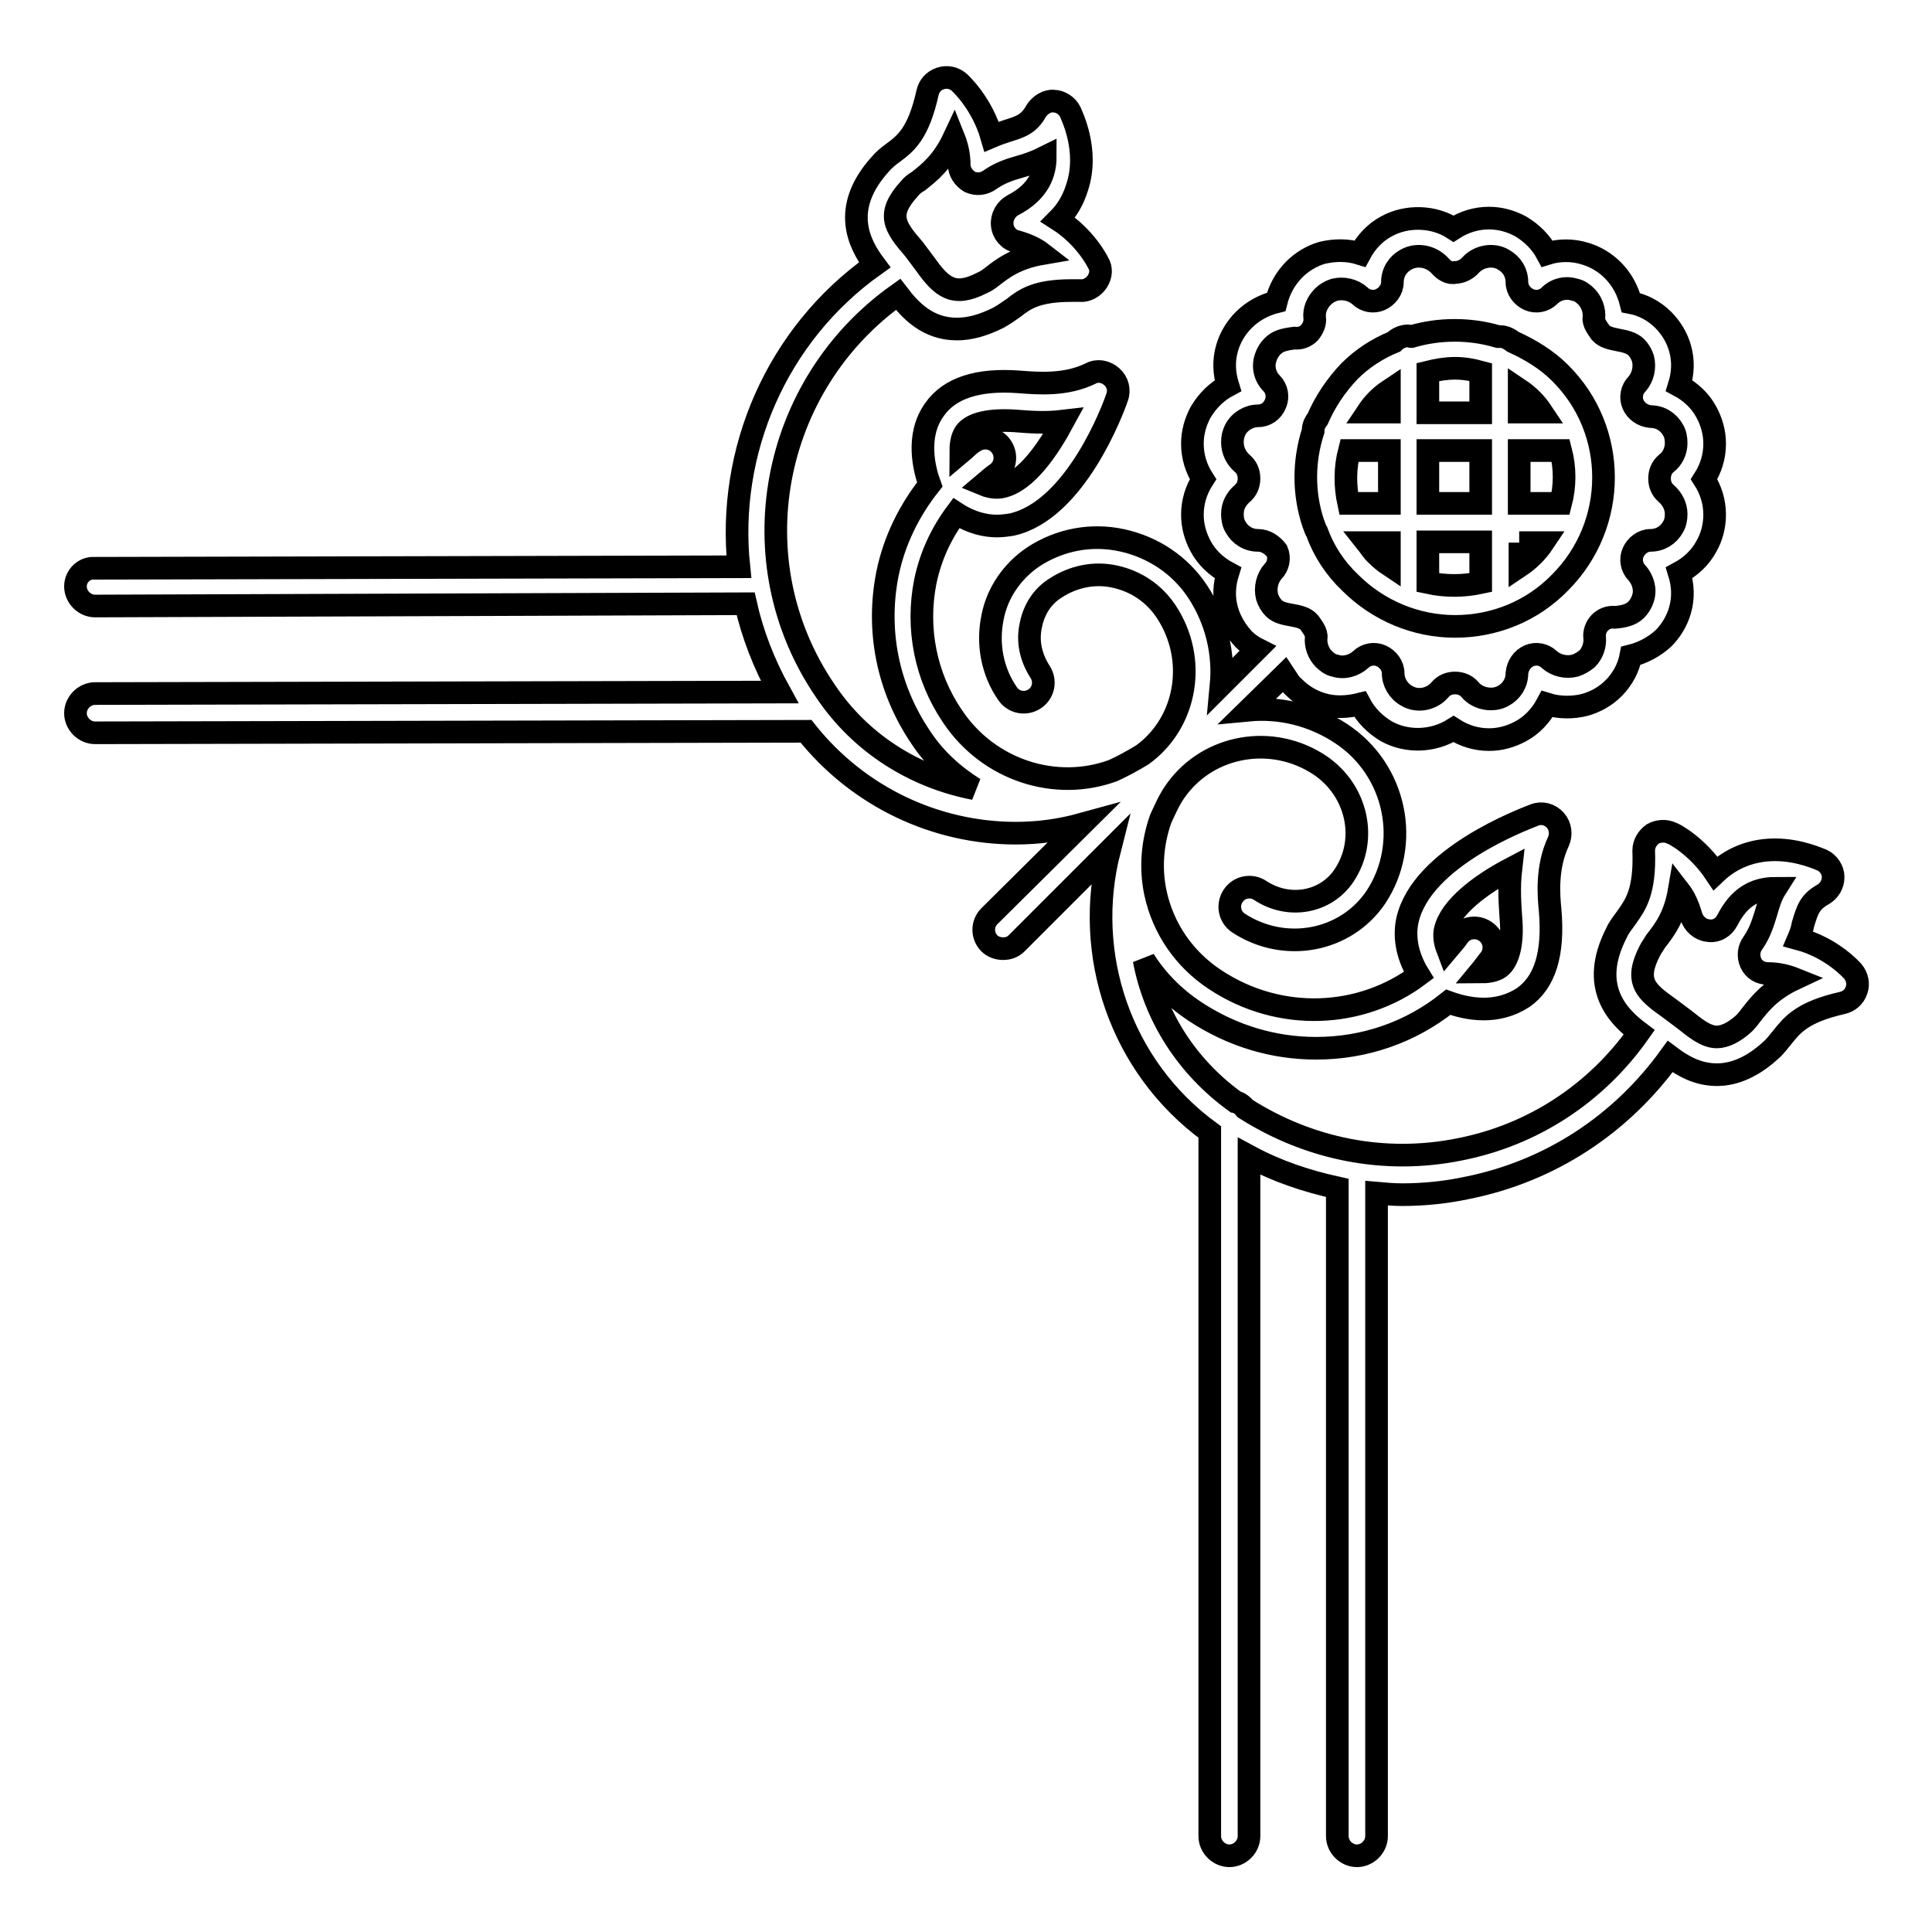 <?xml version="1.0" encoding="utf-8"?>
<!-- Svg Vector Icons : http://www.onlinewebfonts.com/icon -->
<!DOCTYPE svg PUBLIC "-//W3C//DTD SVG 1.1//EN" "http://www.w3.org/Graphics/SVG/1.1/DTD/svg11.dtd">
<svg version="1.1" xmlns="http://www.w3.org/2000/svg" xmlns:xlink="http://www.w3.org/1999/xlink" x="0px" y="0px" viewBox="0 0 256 256" enable-background="new 0 0 256 256" xml:space="preserve">
<g><g><g><g><path stroke-width="3" fill-opacity="0" stroke="#000000"  d="M174.5,70.5c0.9,2.5,2.4,4.8,4.4,6.7c3.7,3.7,8.7,5.8,13.9,5.8c5.2,0,10.2-2,13.9-5.8c7.7-7.7,7.7-20.2,0-27.8c-1.8-1.8-4-3.1-6.2-4.1c-0.5-0.4-1.1-0.7-1.7-0.7c-0.1,0-0.2,0-0.3,0c-3.7-1.1-7.8-1.1-11.5,0c-0.1,0-0.2-0.1-0.4-0.1c-0.7,0-1.4,0.3-1.9,0.8c-2.2,0.9-4.2,2.2-5.9,3.9c-1.8,1.9-3.2,4-4.2,6.3c-0.3,0.4-0.6,0.9-0.6,1.5c0,0,0,0,0,0.1c-1.3,4-1.3,8.3,0,12.2C174.2,69.8,174.3,70.2,174.5,70.5z M201.3,51.6c0.6,0.4,1.2,0.9,1.7,1.4c0.5,0.5,0.9,1,1.3,1.6h-3V51.6L201.3,51.6z M201.3,59.7h5.5c0.6,2.3,0.6,4.7,0,7h-5.5V59.7L201.3,59.7z M201.3,71.9h3.2c-0.4,0.6-0.9,1.2-1.4,1.7c-0.5,0.5-1.1,1-1.7,1.4V71.9L201.3,71.9z M189.2,49.3c1.2-0.3,2.4-0.5,3.6-0.5c1.2,0,2.3,0.2,3.4,0.5v5.4h-7V49.3z M189.2,59.7h7v7h-7V59.7z M189.2,71.8h7v5.4c-2.3,0.5-4.7,0.5-7,0V71.8z M184.1,74.9c-0.6-0.4-1.1-0.8-1.6-1.3c-0.6-0.5-1-1.2-1.4-1.7h3V74.9z M182.5,53c0.5-0.5,1-0.9,1.6-1.3v2.9h-2.9C181.6,54,182,53.5,182.5,53z M178.8,59.7h5.3v7h-5.4C178.2,64.4,178.2,62,178.8,59.7z"/><path stroke-width="3" fill-opacity="0" stroke="#000000"  d="M10,77.7c0,1.4,1.2,2.6,2.6,2.6l0,0L98.8,80c0.9,4,2.4,7.9,4.5,11.7l-90.7,0.2c-1.4,0-2.6,1.2-2.6,2.6c0,1.4,1.2,2.6,2.6,2.6l0,0l94.2-0.2c6.9,8.7,17.2,13.5,27.8,13.5c3,0,5.9-0.4,8.8-1.2l-12.3,12.2c-1,1-1,2.6,0,3.6c0.5,0.5,1.2,0.7,1.8,0.7c0.7,0,1.3-0.2,1.8-0.7l12.3-12.3c-3.5,13.7,1.4,28.6,13.3,37.3v93.3c0,1.4,1.2,2.6,2.6,2.6c1.4,0,2.6-1.2,2.6-2.6v-90.1c3.7,2,7.6,3.3,11.7,4.2v85.9c0,1.4,1.2,2.6,2.6,2.6c1.4,0,2.6-1.2,2.6-2.6v-85.2c1.1,0.1,2.3,0.2,3.4,0.2c2.9,0,5.8-0.3,8.6-0.9c11-2.2,20.4-8.4,26.9-17.4c1.6,1.2,3.6,2.4,6.2,2.4l0,0c2.4,0,4.8-1.1,7.1-3.2c0.6-0.5,1.1-1.2,1.6-1.8c1.3-1.6,2.6-3.3,7.9-4.5c0.9-0.2,1.6-0.8,1.9-1.7c0.3-0.8,0.1-1.8-0.5-2.5c-0.1-0.1-2.7-3.1-7.2-4.3c0.3-0.7,0.5-1.3,0.6-1.9c0.6-2,0.9-3,2.7-4c0.8-0.5,1.3-1.3,1.3-2.3c0-0.9-0.6-1.8-1.4-2.2c-0.3-0.1-3-1.4-6.3-1.4c-3.1,0-5.8,1.1-7.9,3.1c-2.4-3.6-5.6-5.3-5.8-5.3c-0.8-0.4-1.8-0.3-2.5,0.1c-0.7,0.5-1.2,1.3-1.2,2.2c0.2,5.5-1.1,7.2-2.3,8.9c-0.5,0.7-1,1.3-1.3,2c-3.7,7.2,0.2,11.1,3,13.2c-5.7,8.1-14.1,13.6-23.8,15.5c-9.9,2-19.9,0-28.4-5.4c-0.3-0.4-0.8-0.8-1.3-0.9c-6.5-4.7-10.7-11.4-12.1-18.8c1.7,2.7,4,5,6.7,6.8c5,3.3,10.5,4.9,16.1,4.9c6.4,0,12.5-2.1,17.5-6.1c1.1,0.4,2.8,0.9,4.7,0.9c1.7,0,3.5-0.4,5.2-1.5c2.9-2,4.1-5.8,3.6-11.6c-0.2-2-0.5-5.7,1.1-9.1c0.4-0.9,0.3-2-0.4-2.8c-0.7-0.8-1.8-1.1-2.8-0.7c-1.5,0.6-14.9,5.6-16.8,13.9c-0.4,1.8-0.3,4.4,1.5,7.3c-7.6,5.7-18.4,6.3-27,0.6c-4.1-2.7-6.9-6.8-7.9-11.5c-0.7-3.3-0.4-6.7,0.7-9.8c0.6-1.3,1.2-2.7,2.1-3.9c0,0,0,0,0,0c4.3-5.9,12.7-7.4,19-3.2c4.9,3.3,6.4,9.8,3.2,14.6c-2.4,3.6-7.3,4.5-11.1,2c-1.2-0.8-2.8-0.5-3.6,0.7c-0.8,1.2-0.5,2.8,0.7,3.6c6.1,4,14.2,2.5,18.2-3.4c4.7-7.1,2.7-16.9-4.6-21.7c-3.8-2.5-8.1-3.5-12.3-3.1l4.8-4.7c0.4,0.6,0.7,1.2,1.3,1.7c1,1,2.3,1.8,3.7,2.2c1.6,0.5,3.4,0.4,5,0c0.8,1.5,2,2.7,3.5,3.6c2.7,1.5,6.2,1.4,8.9-0.3c1.4,0.9,3,1.4,4.7,1.4c1.5,0,2.9-0.4,4.2-1.1c1.5-0.8,2.7-2.1,3.5-3.6c1.6,0.5,3.4,0.5,5,0.1c1.4-0.4,2.7-1.1,3.8-2.2c1.2-1.2,2-2.7,2.3-4.3c1.6-0.4,3.1-1.2,4.3-2.3c1-1,1.8-2.3,2.2-3.7c0.5-1.7,0.4-3.4-0.1-5c1.5-0.8,2.8-2,3.6-3.5c0.7-1.2,1.1-2.7,1.1-4.2c0-1.7-0.5-3.3-1.4-4.7c0.9-1.4,1.4-3,1.4-4.7c0-1.5-0.4-2.9-1.1-4.2c-0.8-1.5-2.1-2.7-3.6-3.5c0.5-1.6,0.6-3.3,0.1-5c-0.4-1.4-1.2-2.7-2.2-3.7c-1.2-1.2-2.7-2-4.3-2.3c-0.4-1.6-1.2-3.1-2.4-4.3c-1-1-2.3-1.8-3.7-2.2c-1.6-0.5-3.4-0.5-5,0c-0.8-1.5-2-2.7-3.5-3.6c-1.3-0.7-2.7-1.1-4.2-1.1c-1.7,0-3.3,0.5-4.7,1.4c-2.6-1.7-6.2-1.8-8.9-0.3c-1.5,0.8-2.7,2.1-3.5,3.6c-1.6-0.5-3.3-0.5-5-0.1c-1.4,0.4-2.7,1.2-3.7,2.2c-1.2,1.2-2,2.7-2.4,4.3c-1.6,0.4-3.1,1.2-4.3,2.4c-1,1-1.8,2.3-2.2,3.7c-0.5,1.7-0.4,3.4,0.1,5c-1.5,0.8-2.7,2-3.6,3.5c-0.7,1.3-1.1,2.7-1.1,4.2c0,1.7,0.5,3.3,1.4,4.7c-0.9,1.4-1.4,3-1.4,4.7c0,1.5,0.4,2.9,1.1,4.2c0.8,1.5,2.1,2.7,3.6,3.5c-0.5,1.6-0.6,3.3-0.1,5c0.4,1.4,1.2,2.7,2.2,3.8c0.5,0.5,1.2,1,1.8,1.3l-4.8,4.8c0.4-4.2-0.6-8.6-3.1-12.4c-2.3-3.5-5.9-5.9-10-6.8c-4.1-0.9-8.3-0.1-11.8,2.2c-2.8,1.9-4.8,4.8-5.4,8.1c-0.7,3.5,0,7.1,2,10c0.8,1.2,2.4,1.5,3.6,0.7c1.2-0.8,1.5-2.4,0.7-3.6c-1.2-1.9-1.7-4-1.2-6.2c0.4-2,1.5-3.8,3.3-4.9c2.3-1.5,5.1-2.1,7.8-1.5c2.8,0.6,5.2,2.2,6.8,4.6c4.2,6.3,2.8,14.7-3.1,19c0,0,0,0,0,0c-1.3,0.8-2.6,1.5-3.9,2.1c-7.6,2.8-16.5,0-21.3-7.2c-3.6-5.3-4.8-11.7-3.6-17.8c0.7-3.4,2.1-6.4,4.1-9.1c2,1.3,3.9,1.7,5.4,1.7c0.7,0,1.4-0.1,2-0.2c8.4-1.9,13.4-15.3,13.9-16.8c0.4-1,0.1-2.1-0.7-2.8c-0.8-0.7-1.9-0.9-2.8-0.4c-3.3,1.6-6.9,1.3-9.5,1.1c-5.4-0.4-9.2,0.8-11.2,3.7c-2.5,3.5-1.3,8-0.6,9.9c-2.7,3.4-4.7,7.4-5.6,11.8c-1.5,7.5,0,15.2,4.4,21.7c1.9,2.9,4.4,5.1,7.1,6.8c-7.8-1.5-15-5.9-19.7-12.9C97.6,74.4,102.1,51,119,39c1.6,2.1,3.9,4.6,7.8,4.6c1.7,0,3.5-0.5,5.5-1.5c0.7-0.4,1.3-0.8,2-1.3c1.5-1.2,3.1-2.3,7.7-2.3l1.1,0c0.8,0.1,1.8-0.4,2.3-1.2c0.5-0.8,0.6-1.7,0.1-2.5c-0.1-0.2-1.7-3.4-5.3-5.7c1.2-1.2,2-2.6,2.5-4.2c1.7-5-0.8-9.8-0.9-10.1c-0.4-0.8-1.3-1.4-2.2-1.4c-0.8-0.1-1.8,0.5-2.3,1.3c-1,1.8-2.1,2.1-4,2.7c-0.6,0.2-1.2,0.4-1.9,0.7c-1.3-4.5-4.2-7.1-4.3-7.2c-0.7-0.6-1.6-0.8-2.5-0.5c-0.9,0.3-1.5,1-1.7,1.9c-1.2,5.4-2.9,6.7-4.5,7.9c-0.7,0.5-1.3,1-1.8,1.6c-5.2,5.8-2.8,10.5-0.7,13.3c-13.1,9.3-19.6,24.8-18,40l-85.4,0.2C11.2,75.2,10,76.3,10,77.7z M218.6,126c0.2-0.4,0.5-0.8,0.8-1.3c1.1-1.4,2.5-3.2,3.1-6.7c0.7,0.9,1.2,2,1.6,3.4c0.3,1,1.2,1.8,2.2,1.9c1.1,0.2,2.1-0.4,2.6-1.4c1.5-2.9,3.5-4.2,6.4-4.2c-0.7,1.1-1,2.3-1.3,3.3c-0.4,1.3-0.8,2.6-1.7,3.9c-0.6,0.8-0.7,1.8-0.3,2.7s1.3,1.4,2.3,1.4c1.3,0,2.5,0.3,3.5,0.7c-3.2,1.5-4.6,3.3-5.7,4.7c-0.3,0.4-0.6,0.8-1,1.2c-1.3,1.2-2.6,1.8-3.6,1.8c-1.5,0-2.9-1.2-4.3-2.3l-2-1.5C218.1,131.4,216.5,130.1,218.6,126z M191.5,123.2c0.7-3,4.7-6,8.7-8.1c-0.3,2.6-0.1,4.9,0,6.5c0.3,3.3-0.3,5.7-1.5,6.6c-0.7,0.5-1.7,0.6-2.6,0.6c0.5-0.6,0.9-1.2,1.4-1.8c0.8-1.2,0.5-2.8-0.7-3.6c-1.2-0.8-2.8-0.5-3.6,0.7c-0.4,0.6-0.9,1.1-1.4,1.7C191.3,124.5,191.4,123.6,191.5,123.2z M166.7,71.6c-1.3,0-2.4-0.7-3-1.8c-0.3-0.5-0.4-1.1-0.4-1.7c0-1.1,0.5-2,1.3-2.7c0.6-0.5,0.9-1.2,0.9-2c0-0.8-0.3-1.5-0.9-2c-0.8-0.7-1.3-1.7-1.3-2.8c0-0.6,0.1-1.1,0.4-1.7c0.6-1.1,1.8-1.8,3-1.8c1,0,1.9-0.6,2.3-1.6c0.4-0.9,0.2-2-0.5-2.7c-0.9-0.9-1.2-2.2-0.8-3.4c0.2-0.6,0.5-1.1,0.9-1.5c0.7-0.7,1.4-0.9,2.9-1.1c0.8,0.1,1.5-0.2,2-0.7c0.5-0.6,0.8-1.3,0.7-2c-0.1-1,0.3-2,1.1-2.8c0.4-0.4,0.9-0.7,1.5-0.9c1.2-0.3,2.5,0,3.4,0.8c0.7,0.7,1.8,0.9,2.7,0.5c0.9-0.4,1.6-1.3,1.6-2.3c0-1.3,0.7-2.4,1.8-3c1.4-0.8,3.3-0.5,4.5,0.8c0.5,0.6,1.3,1.1,2,0.9c0.8,0,1.5-0.4,2-0.9c1.1-1.3,3.1-1.6,4.4-0.8c1.1,0.6,1.8,1.7,1.8,3c0,1,0.7,1.9,1.6,2.3c0.9,0.4,2,0.2,2.7-0.5c0.9-0.9,2.2-1.2,3.4-0.8c0.6,0.1,1.1,0.5,1.5,0.9c0.7,0.7,1.1,1.8,1,2.8c-0.1,0.7,0.5,1.4,0.9,2c1.1,1.2,3.5,0.7,4.7,1.9c0.4,0.4,0.7,0.9,0.9,1.5c0.3,1.2,0,2.5-0.8,3.4c-0.7,0.7-0.9,1.8-0.5,2.7c0.4,0.9,1.3,1.5,2.3,1.6c1.3,0,2.4,0.7,3,1.8c0.3,0.5,0.4,1.1,0.4,1.7c0,1.1-0.5,2.1-1.3,2.7c-0.6,0.5-0.9,1.2-0.9,2c0,0.8,0.3,1.5,0.9,2c0.8,0.7,1.3,1.7,1.3,2.7c0,0.6-0.1,1.2-0.4,1.7c-0.6,1.1-1.7,1.8-3,1.8c-1,0-1.9,0.7-2.3,1.6c-0.4,0.9-0.2,2,0.5,2.7c0.8,0.9,1.2,2.2,0.8,3.4c-0.2,0.6-0.5,1.1-0.9,1.5c-0.7,0.7-1.7,0.9-2.8,1c-0.8-0.1-1.5,0.2-2,0.7c-0.5,0.5-0.8,1.3-0.7,2c0.1,1-0.3,2.1-1,2.8c-0.5,0.4-1,0.7-1.6,0.9c-1.2,0.3-2.5,0-3.4-0.8c-0.7-0.7-1.8-0.9-2.7-0.5c-0.9,0.4-1.5,1.3-1.6,2.3c0,1.3-0.7,2.4-1.8,3c-1.4,0.8-3.4,0.4-4.4-0.8c-0.5-0.6-1.2-0.9-2-0.9l0,0c-0.8,0-1.5,0.3-2,0.9c-1,1.2-2.9,1.7-4.4,0.8c-1.1-0.6-1.8-1.8-1.8-3c0-1-0.7-1.9-1.6-2.3c-0.9-0.4-2-0.2-2.7,0.5c-0.9,0.8-2.2,1.2-3.4,0.8c-0.6-0.1-1.1-0.5-1.5-0.9c-0.7-0.7-1.1-1.8-1-2.8c0.1-0.7-0.5-1.4-0.9-2c-1.1-1.3-3.5-0.7-4.7-1.9c-0.4-0.4-0.7-0.9-0.9-1.5c-0.3-1.2,0-2.5,0.8-3.4c0.7-0.7,0.9-1.8,0.5-2.7C168.6,72.2,167.7,71.6,166.7,71.6z M127.9,57.3c0.9-1.2,3.2-1.8,7-1.5c1.3,0.1,3.5,0.3,6,0c-2,3.7-4.9,8-8.1,8.7c-0.4,0.1-1.3,0.2-2.5-0.3c0.6-0.5,1.1-1,1.7-1.4c1.2-0.8,1.5-2.4,0.7-3.6c-0.8-1.2-2.4-1.5-3.6-0.7c-0.7,0.4-1.2,1-1.8,1.5C127.3,59.1,127.4,58,127.9,57.3z M120.5,25c0.3-0.4,0.7-0.7,1.2-1c1.4-1.1,3.2-2.5,4.7-5.7c0.4,1,0.7,2.2,0.7,3.5c0,1,0.6,1.8,1.4,2.3c0.9,0.4,1.9,0.3,2.7-0.3c1.3-0.9,2.5-1.3,3.9-1.7c1.1-0.3,2.2-0.7,3.4-1.3c0,2.1-0.8,4.6-4.3,6.4c-0.9,0.5-1.5,1.5-1.4,2.6c0.1,1.1,0.9,2,1.9,2.2c1.4,0.4,2.5,0.9,3.4,1.6c-3.5,0.6-5.3,2-6.7,3.1c-0.4,0.3-0.8,0.6-1.3,0.8c-3.7,1.9-5.3,0.6-7.5-2.5l-1.5-2C118.5,30,117.4,28.4,120.5,25z"/></g></g><g></g><g></g><g></g><g></g><g></g><g></g><g></g><g></g><g></g><g></g><g></g><g></g><g></g><g></g><g></g></g></g>
</svg>